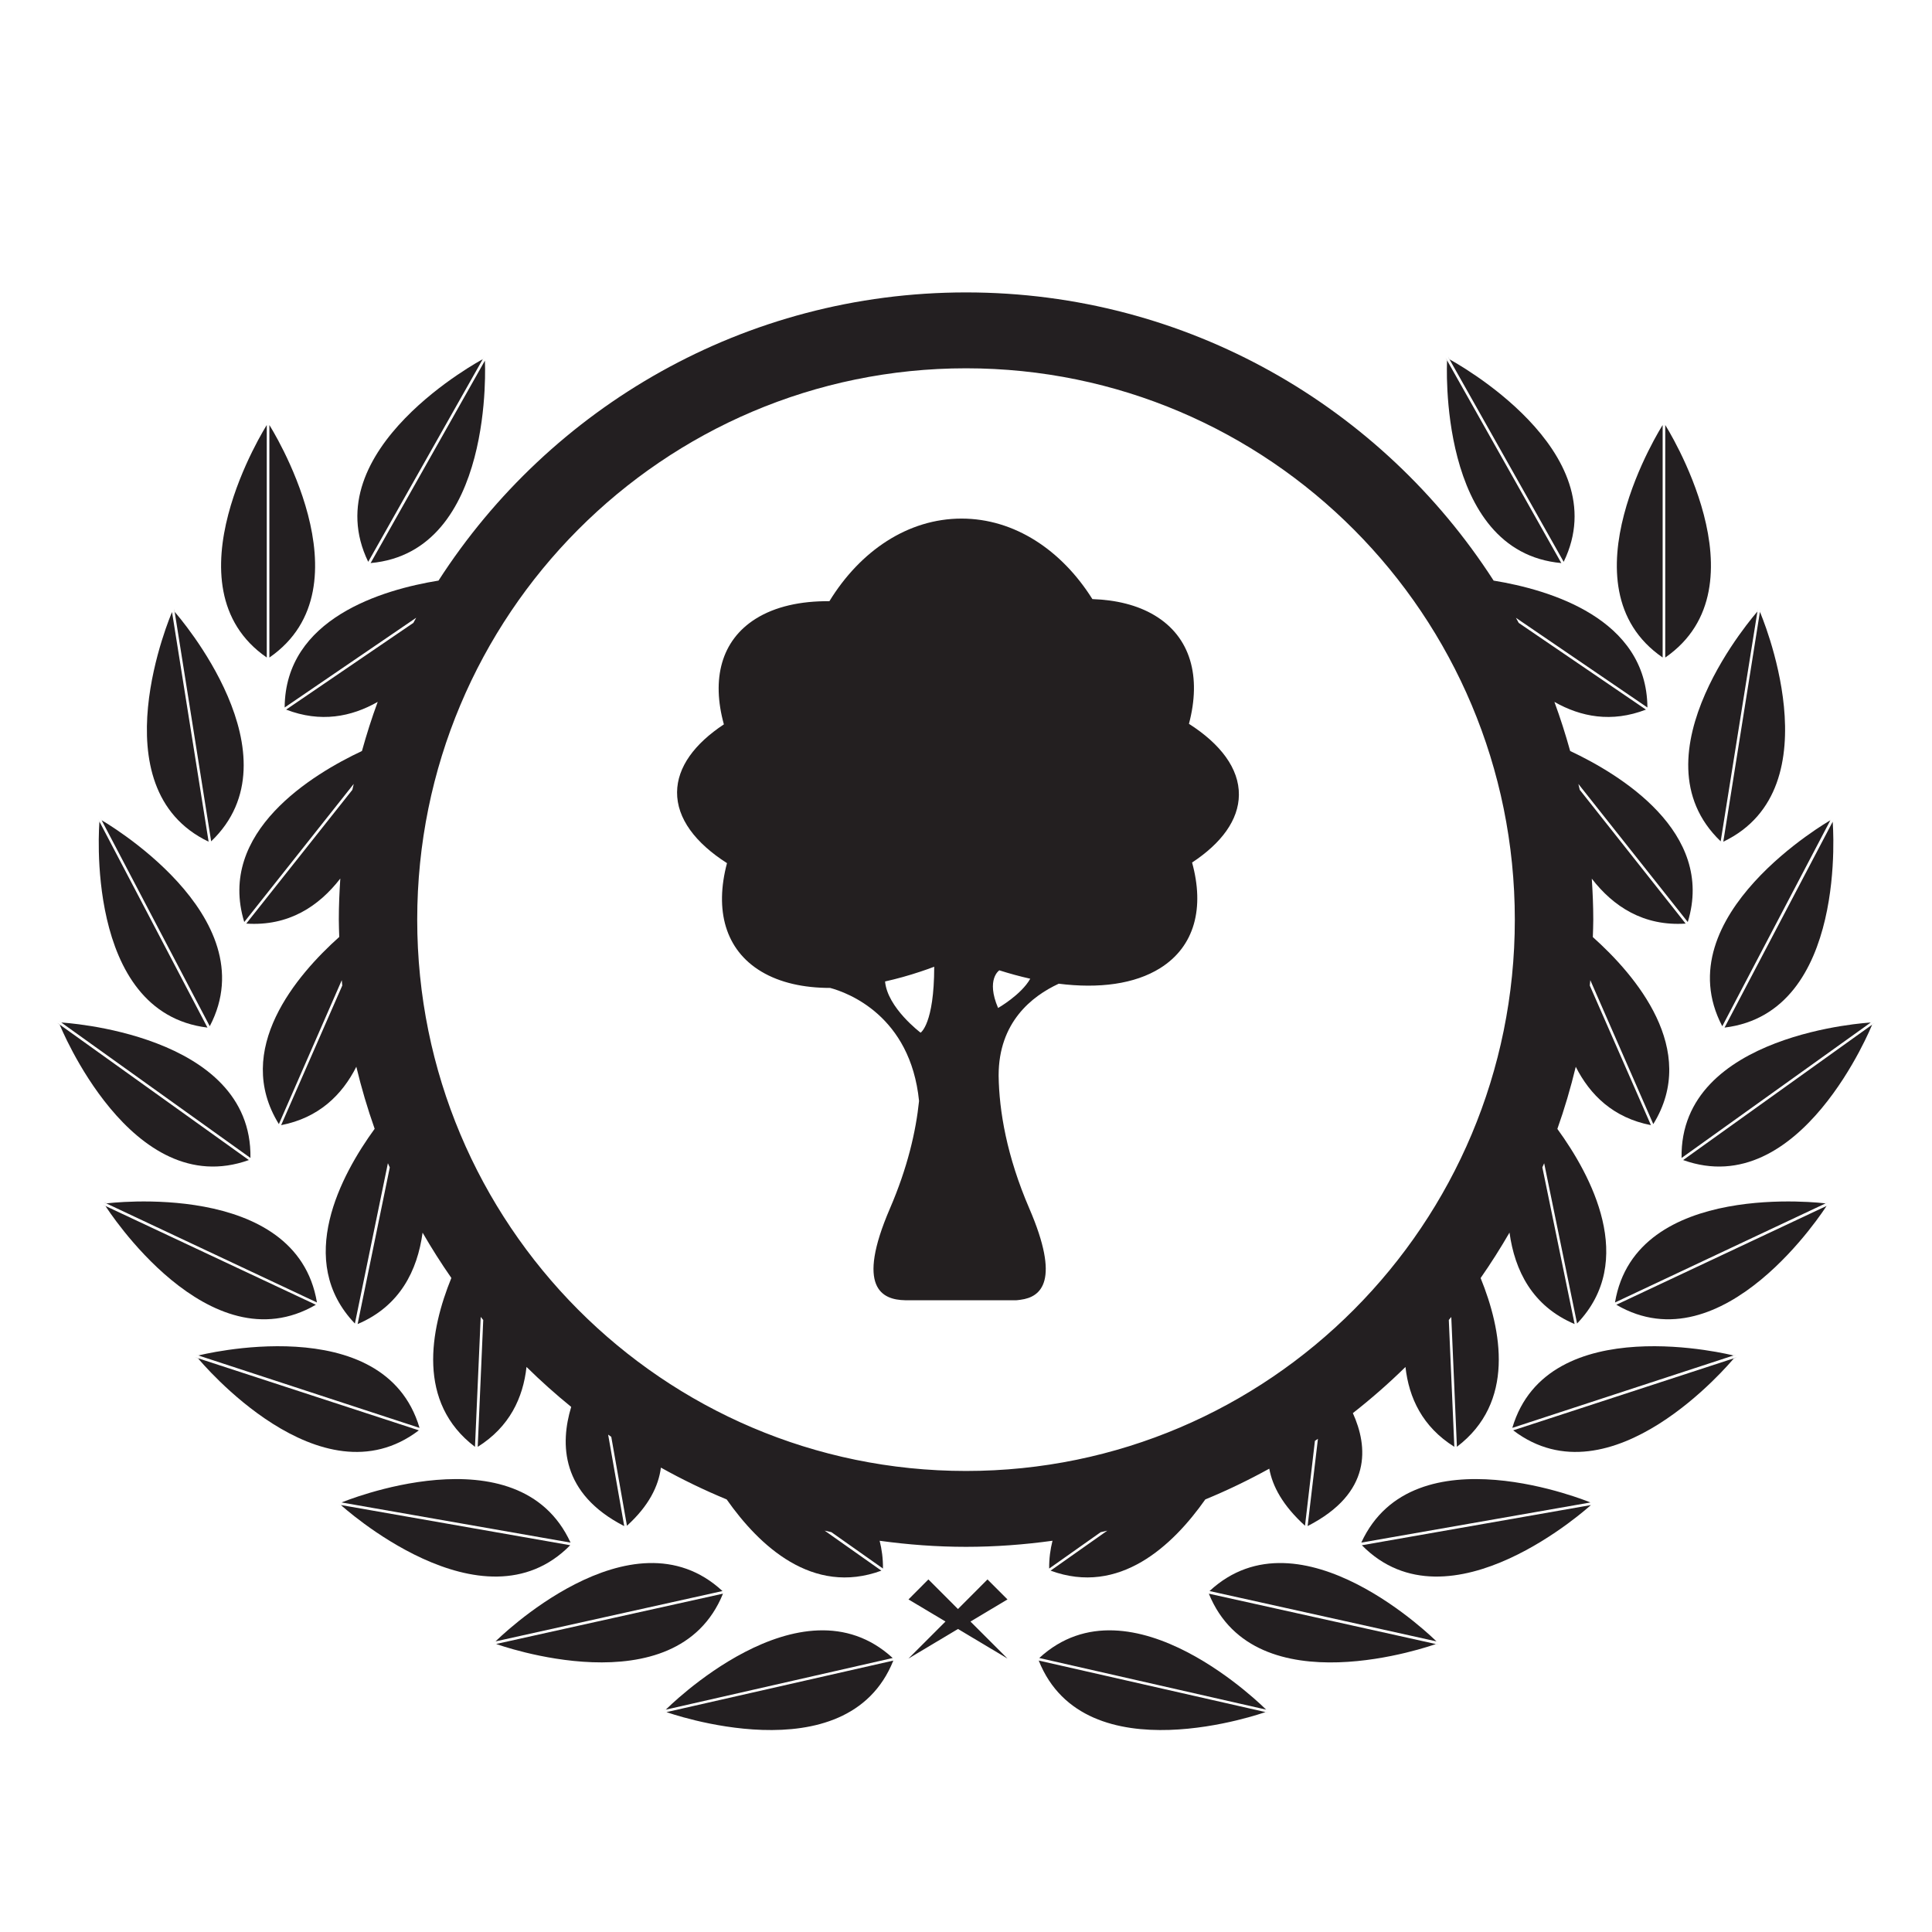 <?xml version="1.0" encoding="utf-8"?>
<!-- Generator: Adobe Illustrator 16.0.0, SVG Export Plug-In . SVG Version: 6.00 Build 0)  -->
<!DOCTYPE svg PUBLIC "-//W3C//DTD SVG 1.1//EN" "http://www.w3.org/Graphics/SVG/1.1/DTD/svg11.dtd">
<svg version="1.1" xmlns="http://www.w3.org/2000/svg" xmlns:xlink="http://www.w3.org/1999/xlink" x="0px" y="0px" width="100px"
	 height="100px" viewBox="0 0 100 100" enable-background="new 0 0 100 100" xml:space="preserve">
<g id="Calque_2" display="none">
</g>
<g id="Calque_1">
	<g>
		<path fill="#231F21" d="M13.808,34.033V22C13.808,22,8.487,30.36,13.808,34.033z"/>
		<path fill="#231F21" d="M13.943,22v12.034C19.268,30.36,13.943,22,13.943,22z"/>
		<path fill="#231F21" d="M25.065,18.454l-0.082,0.141c0,0-8.751,4.666-5.924,10.485L25.065,18.454z"/>
		<path fill="#231F21" d="M19.183,29.144c6.445-0.577,5.915-10.477,5.915-10.477l0.082-0.146L19.183,29.144z"/>
		<path fill="#231F21" d="M14.734,36.62l6.808-4.646c-0.049,0.088-0.098,0.177-0.146,0.266l-6.585,4.489
			c1.781,0.688,3.374,0.377,4.739-0.4c-0.308,0.832-0.576,1.682-0.816,2.543c-2.53,1.187-7.521,4.183-6.092,8.852l5.667-7.149
			c-0.023,0.101-0.049,0.203-0.071,0.306l-5.492,6.924c2.191,0.146,3.756-0.896,4.868-2.332c-0.046,0.703-0.077,1.41-0.077,2.127
			c0,0.3,0.014,0.597,0.022,0.896c-2.203,1.971-5.515,5.829-3.125,9.687l3.256-7.45c0.009,0.093,0.017,0.186,0.026,0.279
			l-3.165,7.226c1.95-0.379,3.155-1.564,3.892-3.023c0.263,1.093,0.579,2.164,0.949,3.211c-1.742,2.396-4.136,6.832-1.023,10.081
			l1.708-8.3c0.031,0.075,0.066,0.146,0.098,0.221l-1.665,8.106c2.192-0.93,3.095-2.773,3.363-4.732
			c0.464,0.804,0.96,1.586,1.489,2.345c-1.098,2.702-1.804,6.445,1.223,8.742l0.296-6.726c0.043,0.053,0.087,0.106,0.131,0.16
			l-0.286,6.566c1.651-1.035,2.349-2.539,2.526-4.136c0.738,0.725,1.51,1.416,2.313,2.068c-0.577,1.905-0.546,4.487,2.745,6.17
			l-0.833-4.735c0.054,0.037,0.107,0.077,0.162,0.114l0.812,4.603c1.128-1.024,1.634-2.046,1.757-3.01
			c1.098,0.613,2.232,1.163,3.404,1.647c1.675,2.386,4.44,5,8.008,3.687l-2.937-2.072c0.116,0.026,0.232,0.055,0.35,0.08
			l2.669,1.883c0.005-0.519-0.06-0.994-0.172-1.438c1.462,0.201,2.954,0.314,4.471,0.314c1.519,0,3.012-0.113,4.476-0.315
			c-0.112,0.445-0.178,0.92-0.172,1.439l2.667-1.883c0.114-0.025,0.228-0.052,0.341-0.078l-2.935,2.069
			c3.563,1.313,6.33-1.3,8.007-3.685c1.14-0.47,2.244-1.003,3.313-1.593c0.165,0.916,0.703,1.913,1.849,2.954l0.513-4.394
			c0.052-0.034,0.103-0.069,0.156-0.104l-0.534,4.515c3.353-1.715,3.121-4.127,2.342-5.846c0.952-0.747,1.862-1.542,2.723-2.389
			c0.177,1.595,0.877,3.099,2.529,4.132l-0.286-6.565c0.042-0.052,0.086-0.103,0.128-0.155l0.291,6.72
			c3.029-2.295,2.326-6.034,1.228-8.735c0.531-0.762,1.028-1.546,1.495-2.353c0.27,1.959,1.174,3.804,3.369,4.734l-1.669-8.11
			c0.03-0.071,0.064-0.142,0.094-0.213l1.703,8.296c3.114-3.245,0.724-7.675-1.02-10.073c0.372-1.048,0.688-2.122,0.952-3.216
			c0.738,1.458,1.942,2.643,3.891,3.021l-3.164-7.224c0.01-0.094,0.018-0.188,0.026-0.281l3.26,7.451
			c2.383-3.853-0.923-7.708-3.129-9.68c0.009-0.301,0.023-0.601,0.023-0.902c0-0.713-0.031-1.419-0.077-2.121
			c1.11,1.433,2.671,2.47,4.858,2.325l-5.481-6.924c-0.022-0.103-0.048-0.203-0.071-0.304l5.662,7.147
			c1.433-4.668-3.555-7.663-6.087-8.852c-0.24-0.861-0.509-1.711-0.816-2.542c1.365,0.776,2.958,1.087,4.738,0.399l-6.585-4.488
			c-0.046-0.087-0.095-0.175-0.144-0.263l6.805,4.642c-0.032-4.614-5.066-6.096-7.96-6.568
			c-5.777-8.971-15.844-14.917-27.306-14.917s-21.53,5.945-27.306,14.916C19.801,30.521,14.76,32.002,14.734,36.62z M50.001,19.063
			c15.688,0,28.406,12.777,28.406,28.538c0,15.759-12.718,28.536-28.406,28.536S21.595,63.359,21.595,47.601
			C21.595,31.84,34.313,19.063,50.001,19.063z"/>
		<path fill="#231F21" d="M10.798,43.566L8.904,31.68C8.879,31.735,4.982,40.787,10.798,43.566z"/>
		<polygon fill="#231F21" points="8.877,31.517 8.904,31.68 8.904,31.677 		"/>
		<path fill="#231F21" d="M9.041,31.669l1.889,11.878C15.544,39.139,9.23,31.884,9.041,31.669z"/>
		<polygon fill="#231F21" points="9.032,31.658 9.041,31.669 9.014,31.499 		"/>
		<path fill="#231F21" d="M10.738,53.188L5.074,42.385l0.073,0.146C5.146,42.53,4.311,52.409,10.738,53.188z"/>
		<path fill="#231F21" d="M5.264,42.458l-0.073-0.136l5.666,10.795C13.863,47.387,5.264,42.458,5.264,42.458z"/>
		<path fill="#231F21" d="M12.881,60.044l-9.914-7.1l0.127,0.101C3.095,53.045,6.789,62.231,12.881,60.044z"/>
		<path fill="#231F21" d="M3.177,52.926l-0.132-0.092l9.918,7.102C13.071,53.462,3.177,52.926,3.177,52.926z"/>
		<polygon fill="#231F21" points="5.306,62.349 5.459,62.421 5.454,62.414 		"/>
		<path fill="#231F21" d="M16.349,67.534l-10.89-5.113C5.559,62.578,10.812,70.762,16.349,67.534z"/>
		<path fill="#231F21" d="M5.519,62.287l-0.155-0.064l11.041,5.193C15.346,61.033,5.519,62.287,5.519,62.287z"/>
		<path fill="#231F21" d="M21.679,74.034l-11.433-3.733C10.4,70.487,16.595,77.908,21.679,74.034z"/>
		<polygon fill="#231F21" points="10.085,70.249 10.246,70.301 10.24,70.293 		"/>
		<path fill="#231F21" d="M10.275,70.158l-0.149-0.046l11.589,3.795C19.891,67.707,10.275,70.158,10.275,70.158z"/>
		<path fill="#231F21" d="M29.514,79.981l-12.017-2.107l0.15,0.028C17.647,77.902,24.974,84.594,29.514,79.981z"/>
		<path fill="#231F21" d="M17.68,77.767l-0.159-0.028l12.011,2.106C26.831,73.962,17.68,77.767,17.68,77.767z"/>
		<polygon fill="#231F21" points="25.519,85.128 25.681,85.093 25.678,85.092 		"/>
		<path fill="#231F21" d="M37.422,82.487l-11.741,2.605C25.726,85.108,34.995,88.464,37.422,82.487z"/>
		<polygon fill="#231F21" points="25.647,84.96 25.649,84.958 25.492,84.993 		"/>
		<path fill="#231F21" d="M25.649,84.958l11.746-2.606C32.674,77.974,25.707,84.902,25.649,84.958z"/>
		<path fill="#231F21" d="M34.499,88.619c0,0,9.332,3.346,11.74-2.668l-11.894,2.702L34.499,88.619z"/>
		<path fill="#231F21" d="M34.467,88.487l-0.15,0.037l11.889-2.706C41.443,81.443,34.467,88.487,34.467,88.487z"/>
		<path fill="#231F21" d="M86.193,22v12.034C91.514,30.36,86.193,22,86.193,22z"/>
		<path fill="#231F21" d="M86.058,34.033V22C86.058,22,80.724,30.36,86.058,34.033z"/>
		<path fill="#231F21" d="M75.026,18.6l5.91,10.48C83.733,23.333,75.238,18.714,75.026,18.6z"/>
		<polygon fill="#231F21" points="75.017,18.595 75.026,18.6 74.944,18.454 		"/>
		<path fill="#231F21" d="M80.814,29.144l-5.988-10.623l0.074,0.146C74.9,18.667,74.374,28.567,80.814,29.144z"/>
		<path fill="#231F21" d="M89.198,43.566c5.838-2.787,1.898-11.889,1.898-11.889l0.022-0.16L89.198,43.566z"/>
		<path fill="#231F21" d="M89.062,43.547l1.926-12.048l-0.028,0.159C90.959,31.658,84.386,39.072,89.062,43.547z"/>
		<path fill="#231F21" d="M94.859,42.532l-5.597,10.656C95.676,52.41,94.863,42.575,94.859,42.532z"/>
		<polygon fill="#231F21" points="94.937,42.385 94.859,42.53 94.859,42.532 		"/>
		<path fill="#231F21" d="M89.144,53.118l5.665-10.795l-0.072,0.136C94.736,42.458,86.135,47.387,89.144,53.118z"/>
		<path fill="#231F21" d="M87.119,60.044c6.084,2.187,9.779-7,9.779-7l0.136-0.101L87.119,60.044z"/>
		<path fill="#231F21" d="M87.038,59.936l9.919-7.102l-0.131,0.092C96.825,52.926,86.92,53.462,87.038,59.936z"/>
		<path fill="#231F21" d="M94.542,62.419L83.66,67.534C89.207,70.77,94.473,62.529,94.542,62.419z"/>
		<polygon fill="#231F21" points="94.546,62.414 94.542,62.419 94.691,62.349 		"/>
		<path fill="#231F21" d="M83.592,67.416l11.036-5.193l-0.145,0.064C94.482,62.287,84.655,61.033,83.592,67.416z"/>
		<polygon fill="#231F21" points="89.757,70.293 89.748,70.304 89.916,70.249 		"/>
		<path fill="#231F21" d="M89.748,70.304l-11.426,3.73C83.39,77.896,89.558,70.533,89.748,70.304z"/>
		<path fill="#231F21" d="M78.277,73.907l11.593-3.795l-0.154,0.046C89.716,70.158,80.11,67.707,78.277,73.907z"/>
		<polygon fill="#231F21" points="82.344,77.902 82.344,77.902 82.502,77.874 		"/>
		<path fill="#231F21" d="M82.344,77.902l-11.853,2.08C75.024,84.591,82.336,77.909,82.344,77.902z"/>
		<path fill="#231F21" d="M70.46,79.845l12.021-2.106l-0.16,0.028C82.321,77.767,73.165,73.962,70.46,79.845z"/>
		<polygon fill="#231F21" points="74.328,85.092 74.32,85.095 74.473,85.128 		"/>
		<path fill="#231F21" d="M74.32,85.095l-11.751-2.607C64.982,88.426,74.156,85.154,74.32,85.095z"/>
		<polygon fill="#231F21" points="74.354,84.96 74.509,84.993 74.351,84.958 		"/>
		<path fill="#231F21" d="M62.606,82.352l11.745,2.606C74.299,84.906,67.327,77.973,62.606,82.352z"/>
		<path fill="#231F21" d="M65.493,88.619l0.164,0.033L53.764,85.95C56.16,91.965,65.493,88.619,65.493,88.619z"/>
		<path fill="#231F21" d="M53.792,85.818l11.893,2.706l-0.154-0.037C65.53,88.487,58.558,81.443,53.792,85.818z"/>
		<polygon fill="#231F21" points="51.112,81.751 49.584,83.283 48.053,81.751 47.023,82.786 48.938,83.929 47.023,85.846 
			49.585,84.316 52.147,85.846 50.231,83.931 52.147,82.786 		"/>
	</g>
	<path fill="#231F20" d="M64.125,41.142c0.013-1.363-0.946-2.63-2.585-3.677c0.644-2.426,0.101-4.495-1.784-5.618
		c-0.881-0.526-1.979-0.796-3.214-0.838c-1.595-2.54-4.036-4.167-6.772-4.167c-2.776,0-5.246,1.674-6.84,4.276
		c-1.49-0.013-2.802,0.276-3.81,0.906c-1.801,1.128-2.298,3.132-1.652,5.469C35.95,38.498,35.058,39.7,35.045,41
		c-0.012,1.362,0.945,2.629,2.584,3.676c-0.644,2.425-0.1,4.492,1.783,5.615c0.963,0.574,2.183,0.844,3.558,0.844
		c0.896,0.242,4.154,1.426,4.6,5.851c-0.164,1.587-0.599,3.46-1.509,5.57v0c-1.765,4.096-0.418,4.722,0.787,4.744
		c0.005,0,0.01,0.001,0.015,0.001h5.731c0.047,0,0.09-0.008,0.135-0.014c0.008,0,0.016-0.001,0.025-0.002
		c0.021-0.003,0.045-0.004,0.067-0.009c1.095-0.141,2.064-0.996,0.458-4.721v0c-1.171-2.715-1.564-5.049-1.59-6.87
		c0-0.008,0-0.014,0-0.021c0-2.749,1.716-4.102,3.111-4.747c2.086,0.261,3.928,0.021,5.25-0.806c1.8-1.127,2.297-3.129,1.652-5.467
		C63.221,43.644,64.113,42.441,64.125,41.142z M47.65,53.451c0,0-1.717-1.287-1.839-2.651c0.601-0.133,1.216-0.304,1.839-0.512
		v0.001l0-0.001c0.233-0.078,0.468-0.16,0.705-0.25c0,0.001,0,0.001,0,0.001C48.352,53.011,47.65,53.451,47.65,53.451z
		 M51.661,52.173c-0.639-1.489,0.063-1.949,0.063-1.949c0.542,0.172,1.077,0.317,1.602,0.435
		C52.858,51.491,51.661,52.173,51.661,52.173z"/>
	<g id="Favoris_xA0_-_Gris">
	</g>
</g>
</svg>
